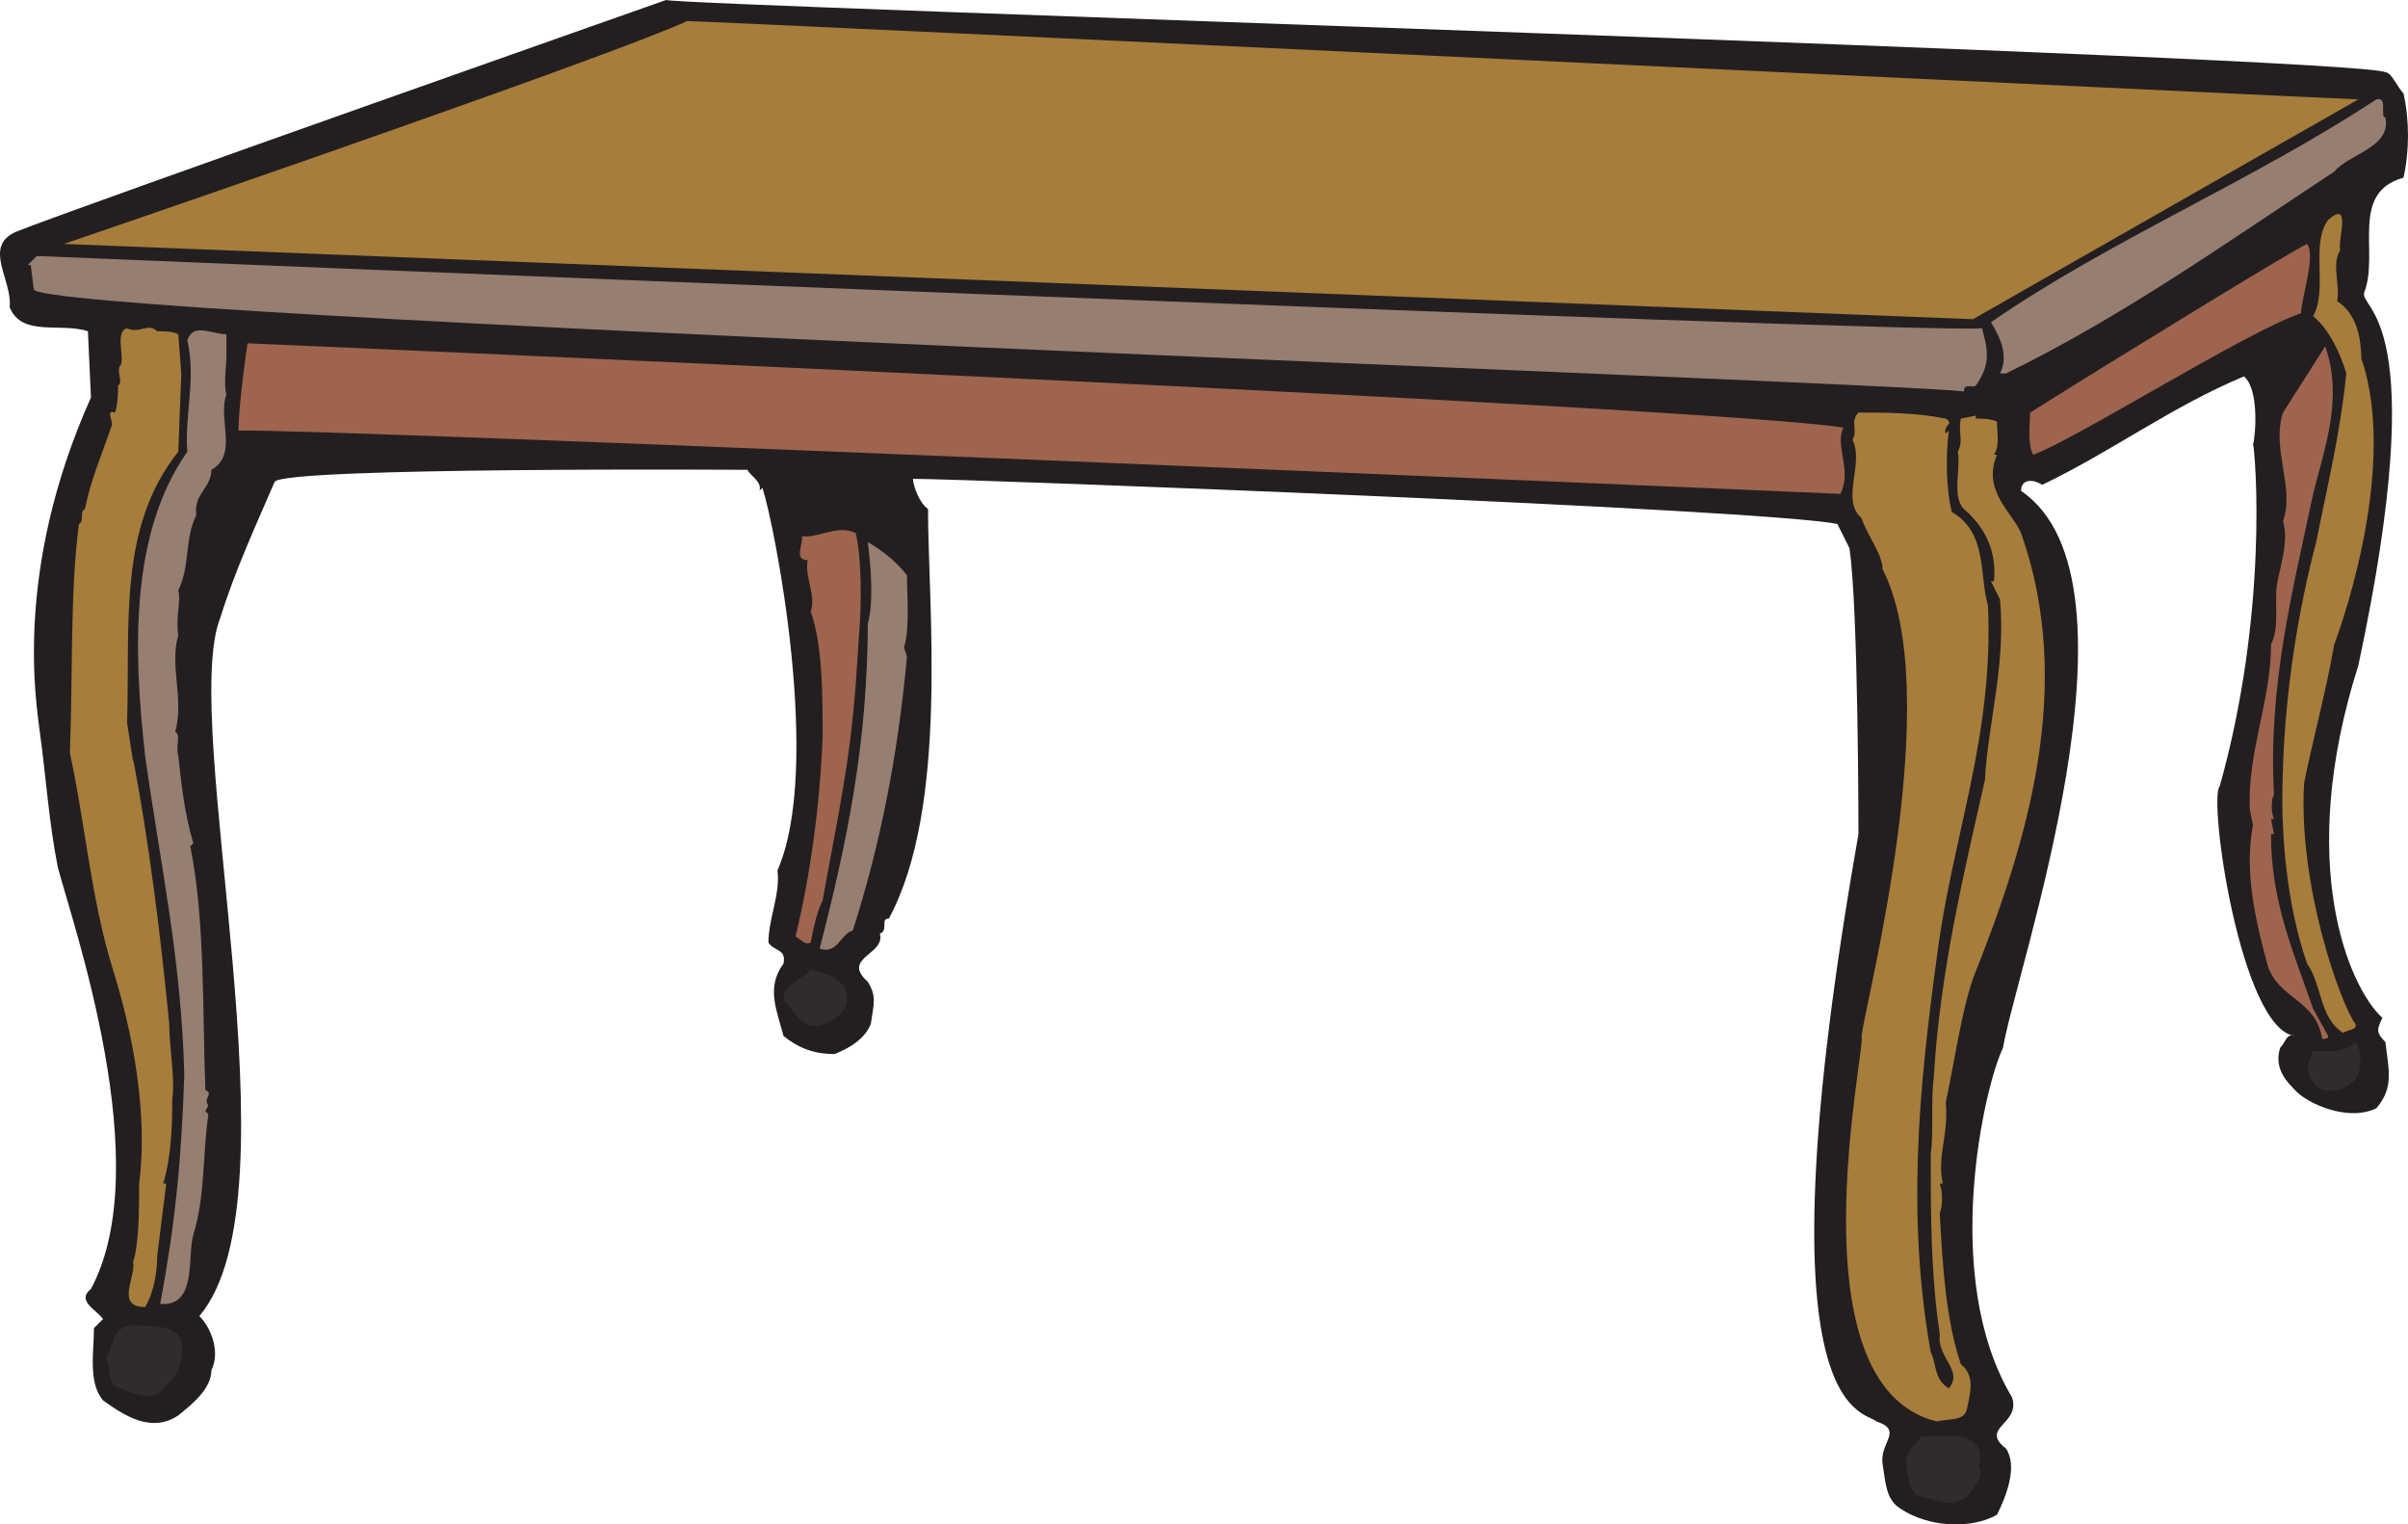 <svg xmlns="http://www.w3.org/2000/svg" width="599.781" height="379.651"><path fill="#231f20" fill-rule="evenodd" d="M594.156 18c1.5 0 3 3.75 4.5 5.25 1.5 6.75 1.5 14.25 0 21-13.5 3.75-6 18.75-9.75 28.5-1.5 4.5 17.25 5.25-1.5 93-15.75 49.5-2.25 80.25 6 87.75-1.5 3-1.5 3.75.75 6 .75 6.75 2.25 11.25-2.25 16.5-6 3-15 0-19.5-3.75-3-3-6-6-4.5-11.25 1.5-1.5 1.5-3.75 3.75-3-13.5-1.5-21.75-59.25-18.75-62.25 12-42.75 9-81.75 8.25-85.5v.75c.75-3 1.5-14.25-2.25-17.25-18 7.5-33 18.75-50.25 27-2.25-1.5-5.25-1.5-5.25 1.5 33 22.5-1.5 120-4.5 138.75-4.5 9-15.75 57 2.25 87 2.25 6.75-8.25 7.5-1.5 12.75 3 4.5 0 12-2.25 16.5-6.75 3.75-17.25 3-24-1.5-3.75-2.25-3.75-6.75-4.5-11.25-.75-5.25 5.25-8.25-1.5-10.5-3.75-3-30-1.5-4.5-146.25 0 0 0-56.25-2.25-71.25l-3-6c-18-3.75-217.5-11.25-230.25-11.25 0 1.5 1.5 6 3.75 7.5 0 24 5.25 74.25-9.75 102-2.25 0 0 3-2.25 3.75 1.5 5.25-9.75 6-3 12 2.25 3.75 1.5 5.25.75 10.5-1.5 3.75-5.25 6-9 7.5-5.25 0-9-1.5-12.75-4.5-1.5-6-4.5-12 0-18 .75-3.75-2.25-3-3.75-5.25 0-6 3-12 2.25-18 11.25-25.5-.75-86.25-3.75-95.25l-.75.75c.75-2.25-2.25-3.75-3-5.25 0 0-115.5-.75-117.75 3-4.5 10.5-9.75 21.75-13.5 33.75-10.5 26.25 20.25 144-5.25 174 3 3 5.25 9 3 13.5 0 4.5-4.5 8.25-8.25 11.25-6.75 4.5-13.5 0-18.75-3.75-3.75-4.5-2.25-12-2.25-18l2.25-2.25c-1.5-2.25-6.75-4.5-3-7.5 16.5-30.75-4.5-90.75-8.25-105-2.25-11.25-3-23.25-4.5-33.75-.75-6.75-6.75-39.75 12.75-83.25l-.75-16.5c-6.75-2.25-16.5 1.5-19.5-6 .75-6.75-6.75-15 1.5-18.75 15-6 162-57.75 162-57.75 5.25 1.5 422.25 14.25 428.25 18"/><path fill="#a77d3c" fill-rule="evenodd" d="m587.406 24.75-96 54.75-475.5-18.75c33-11.25 137.25-47.25 155.25-55.5 6 0 413.25 19.5 416.25 19.5"/><path fill="#967e71" fill-rule="evenodd" d="M594.156 29.25c1.5 7.5-9 9-12.75 13.5-26.25 17.25-52.5 36-81.75 50.25h-1.5c2.25-4.5 0-9-2.25-12.75 29.25-20.25 65.25-35.25 96-55.5 3-.75.75 4.5 2.25 4.5"/><path fill="#a77d3c" fill-rule="evenodd" d="M582.906 62.25c-2.25 3.75 0 8.25-.75 12.75 4.5 3 6 8.25 6 15v-.75c9.75 28.5-6.75 71.25-6.75 71.25-2.25 12.75-5.25 23.25-7.5 34.5-1.5 25.5 9 54.75 12.75 60 .75 1.5-2.25 1.5-3 2.25-6-3.75-5.25-12-9-17.25-5.25-15-6.75-33.75-6-48.75v-.75c.75-19.5 3.75-38.25 8.25-55.5 3-15 6-27 7.5-42-1.5-5.25-4.5-11.25-8.25-14.25 3.75-6.75-.75-18 3.75-24 6-5.25 2.25 5.25 3 7.5"/><path fill="#9e644e" fill-rule="evenodd" d="M573.156 78c-13.5 4.5-56.25 31.5-66.75 35.25-1.5-3-.75-7.5-.75-10.5 20.25-12.75 66.75-41.25 69-42 2.25 3-1.5 13.5-1.5 17.25"/><path fill="#967e71" fill-rule="evenodd" d="M493.656 81.75c1.5 5.25 2.25 9-1.5 14.25-.75.75-3-.75-3 1.5-15-2.25-482.25-18.75-480.75-25.5l-.75-6h-.75l2.25-2.25s469.5 19.5 484.5 18"/><path fill="#a77d3c" fill-rule="evenodd" d="M39.156 82.5c2.25 0 3.75 0 5.25.75l.75 9.75-.75 19.5c-15 18.75-12 42.75-12.75 67.5l1.5 9.75V189c3.75 19.5 6.75 42.75 9 66 0 6 1.5 13.5.75 18.75 0 4.5 0 13.5-2.25 21h.75l-2.25 18c0 3.75-.75 9-3 12.75-7.5 0-2.25-7.5-3-11.25 1.5-4.5 1.5-13.5 1.5-19.5 2.25-17.25-1.5-37.5-6.75-54-5.25-17.25-6.75-36-10.5-53.25.75-18.75 0-39.75 2.25-57 1.5-.75 0-3 1.5-3.75 1.5-7.5 4.5-14.25 6.75-21 0-1.5-1.5-3.75.75-3 .75-2.25.75-5.25.75-6.75 1.5-.75-.75-3.75.75-5.25.75-2.25-1.5-8.25 1.5-9 3 1.5 5.25-1.5 7.5.75"/><path fill="#967e71" fill-rule="evenodd" d="M56.406 88.5c0 2.25-.75 7.5 0 9.75-2.25 6 3 15-3.75 18.75 0 4.5-4.5 6-3.75 11.25-3 6-1.5 12.75-4.5 18.75.75 3-.75 6.75 0 11.25-2.25 7.5 1.5 15.75-.75 24 1.5.75 0 3.75.75 6 .75 6.75 1.5 14.25 3.75 21.75l-.75.75c3.75 18.75 3 42 3.75 60.75 2.25.75-.75 2.25.75 3.75l-.75 1.5.75.75c-1.5 10.5-.75 20.25-3.75 30-1.5 5.25.75 16.5-6.75 17.25h-1.5c3.75-20.25 5.25-35.25 6-57-.75-29.25-6-52.5-9.75-79.5-3-26.25-3.75-55.5 10.5-75.75-.75-9 2.25-18 0-27.75 1.5-4.5 6-1.5 9.75-1.5v5.25"/><path fill="#9e644e" fill-rule="evenodd" d="M459.156 106.5c-2.25 4.5 2.25 10.5-.75 16.5 0 0-381-16.5-399-15.75 0-6.75 2.25-21.75 2.25-21.75s366 15.75 397.5 21m117 16.5c-5.25 24.75-11.25 48-9.75 75-.75.75-.75 4.5 0 6h-.75l.75 3.75h-.75c0 16.5 5.25 28.5 10.5 43.5l3.75 6.75c0 .75-.75.75-1.5.75-1.5-9.75-10.5-9.75-13.5-18-3-11.25-6-23.25-3.75-35.25l-.75-3.75c-.75-14.25 5.25-27 5.25-41.25 2.25-4.5.75-10.5 1.5-15s3-10.5 1.5-15.75c3-8.25-3-18 0-27l10.5-16.5c4.5 12.75 0 24.75-3 36.75"/><path fill="#a77d3c" fill-rule="evenodd" d="M484.656 104.25c2.25 1.5-.75 1.5 0 3.75l.75-.75c-.75 6-.75 14.25.75 20.25 9 5.25 6.75 15.75 9 23.25 1.5 33-9 57.75-12.75 87.75-4.5 33-7.5 64.5-1.5 98.25 1.5 3 .75 6.75 4.5 9 3.75-4.5-3-7.5-2.25-13.5-2.25-15-2.25-30-2.25-45 .75-4.5 0-13.5.75-18.75 1.5-26.25 7.5-51 12.75-74.25.75-14.25 5.25-28.5 3.75-45l-2.25-4.5h.75c.75-7.5-2.25-13.5-7.5-18-3-3-.75-9.75-1.5-14.25 1.5-3 0-4.5.75-8.25l3.75-.75v.75c1.5 0 3.75 0 5.25.75 0 3 .75 6-.75 8.25h.75c-3.75 9 3.75 14.25 6 19.5 13.5 38.25 1.5 77.25-12 111-3 9-4.5 20.25-6.75 30.75.75 8.25-2.25 13.5-.75 20.25h-.75c.75 2.25.75 5.25 0 7.5.75 13.5 1.5 26.25 5.25 37.5 3.75 3 2.25 7.5 1.5 11.25-.75 3-4.5 2.25-7.5 3-36.75-9-17.25-94.5-18.75-96 1.5-10.5 21-85.5 5.25-116.25 0-3.75-3.75-8.25-5.25-12.75-5.25-4.5.75-13.5-2.25-19.5 1.5-2.25-.75-4.5 1.5-6.75 6.75 0 14.25 0 21.75 1.5"/><path fill="#9e644e" fill-rule="evenodd" d="M213.156 132.75c1.5 6.75 1.5 17.25.75 26.25l-.75 11.25c-1.5 20.25-4.5 33-8.25 54-1.5 3-2.25 6.75-3 10.5-1.5.75-2.25-.75-3.75-1.5 3.75-15.75 6-32.25 6.75-49.5 0-10.5 0-23.25-3-31.5 1.5-3.75-1.5-8.25-.75-12.75-3.75 0-.75-4.5-1.5-6 3.75.75 9-3 13.5-.75"/><path fill="#967e71" fill-rule="evenodd" d="M225.906 143.25c0 4.5.75 13.5-.75 18l.75 2.25c-2.25 24.75-6.75 47.25-13.5 68.25-3 .75-3.75 6-8.25 4.5 6.75-26.25 12-51 12-81.75v.75c1.5-5.25.75-14.25 0-20.25 3.75 2.25 6.75 4.5 9.75 8.25"/><path fill="#302c2d" fill-rule="evenodd" d="M210.906 247.5c.75 3.75-2.25 6-5.25 7.5-6 2.25-7.5-3-10.5-6 0-3.75 3.75-4.5 6.75-7.5 3.75.75 8.25 2.25 9 6m376.5 20.25c-1.5 2.25-3.75 3.75-6 3.75-4.5.75-6-2.25-6.75-6l1.5-3.75c3.75 0 7.5.75 10.5-2.25 1.5 1.5 1.5 5.25.75 8.25m-542.25 66c.75 3 0 8.25-3.75 11.25-2.25 3.75-6.75 3-11.25.75-3.75-.75-2.25-4.5-3.75-7.5 2.25-3 .75-7.5 6.75-8.25 3.75.75 9.75-.75 12 3.75m447.75 31.5c1.5 3-1.5 5.25-3 7.5-4.5 3-6.75.75-11.25 0-3-.75-3-3.75-3.75-6.75-.75-4.5 1.5-5.25 3.75-8.25 5.25 0 16.5-2.25 14.25 7.5"/></svg>
